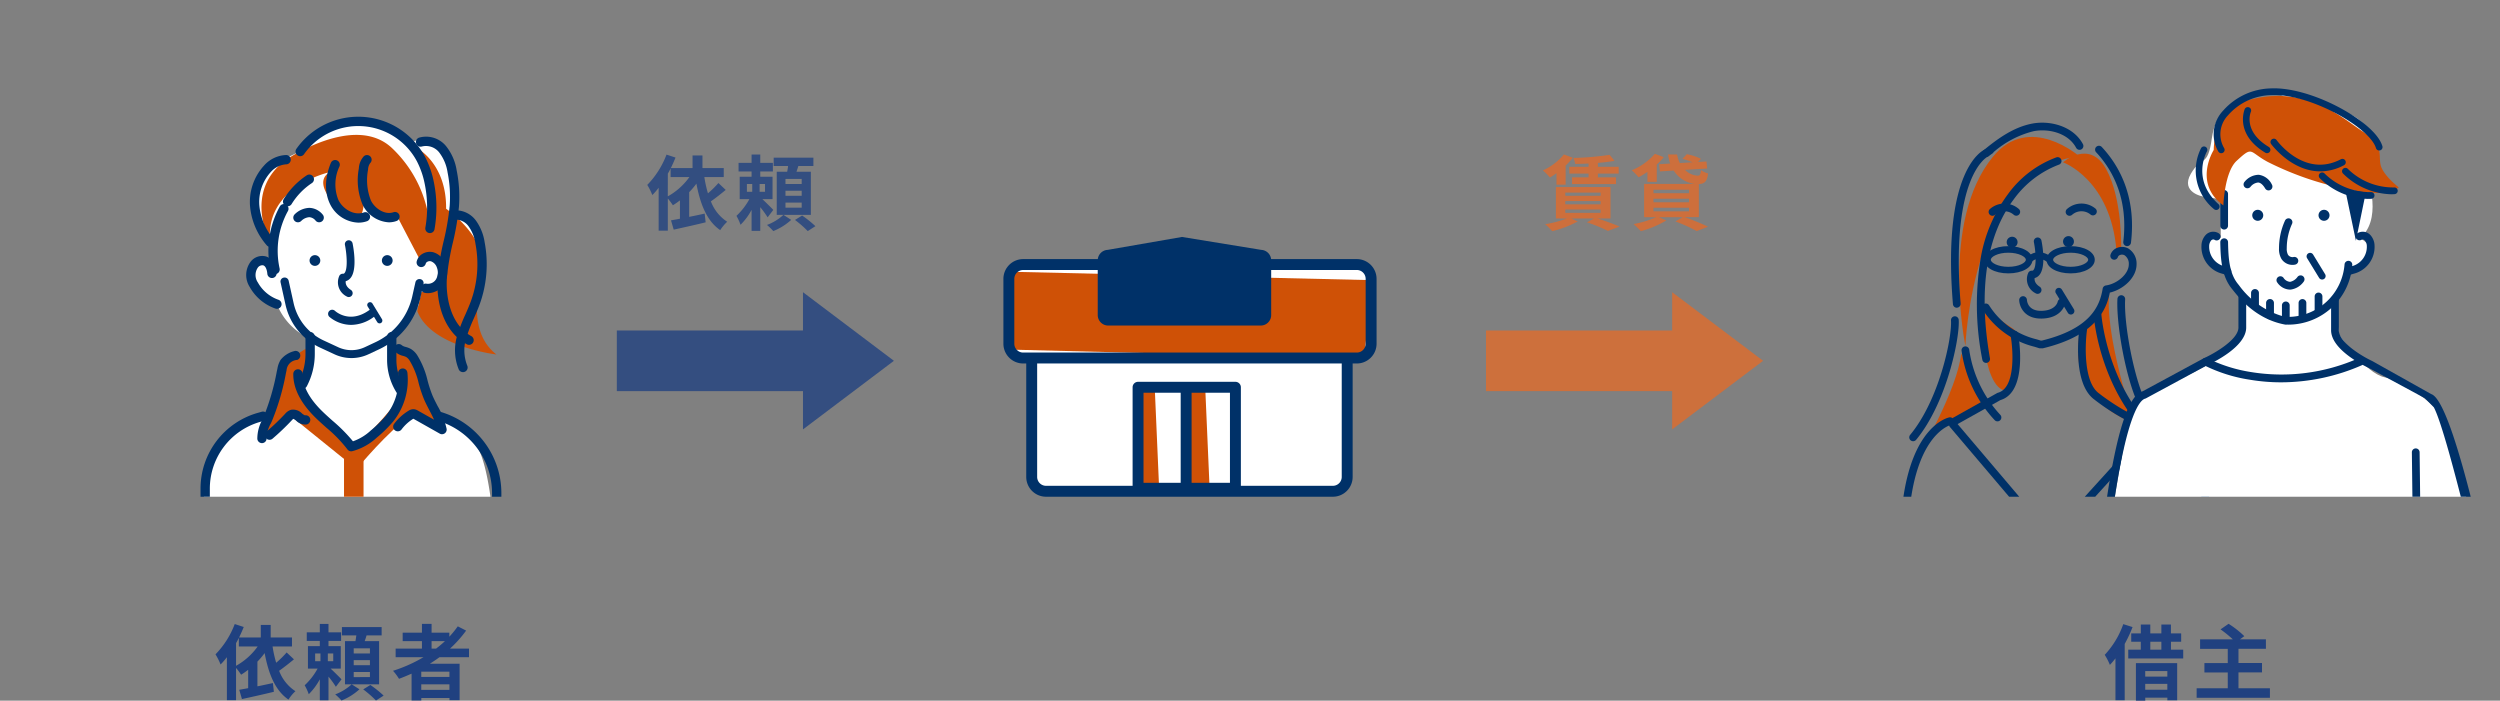 <svg xmlns="http://www.w3.org/2000/svg" xmlns:xlink="http://www.w3.org/1999/xlink" width="458" height="128.365" viewBox="0 0 458 128.365">
  <rect x="0" y="0" width="458" height="128.365" fill="#808080" stroke="none"/>
  <defs>
    <clipPath id="clip-path">
      <rect id="長方形_3884" data-name="長方形 3884" width="113" height="91" transform="translate(713.619 1021.391)" fill="#fff" stroke="#707070" stroke-width="1"/>
    </clipPath>
    <clipPath id="clip-path-2">
      <rect id="長方形_3886" data-name="長方形 3886" width="135" height="85" transform="translate(996.829 1106.234)" fill="#fff" stroke="#707070" stroke-width="1"/>
    </clipPath>
  </defs>
  <g id="case-img4" transform="translate(-185 -2928)">
    <path id="パス_27422" data-name="パス 27422" d="M-19.755-9.18c.18-.315.345-.63.51-.96v1.575h3.45a12.094,12.094,0,0,1-3.96,3.54Zm9.27,1.71a17.7,17.7,0,0,1-1.92,1.89,22.3,22.3,0,0,1-.66-2.985H-9.51v-1.65h-3.9v-2.3h-1.815v2.3H-19.2c.315-.645.6-1.29.855-1.92l-1.65-.54a16.023,16.023,0,0,1-3.525,5.55,11.955,11.955,0,0,1,.93,1.86A12.981,12.981,0,0,0-21.435-6.6V1.26h1.68v-5.9a14.755,14.755,0,0,1,.93,1.245,14.28,14.28,0,0,0,1.29-.9V-.93c-.6.12-1.155.21-1.635.3l.495,1.7c1.65-.36,3.825-.84,5.85-1.335l-.18-1.6c-.945.21-1.92.42-2.835.6v-4.53a13.189,13.189,0,0,0,1.32-1.56c.72,3.8,1.92,6.84,4.365,8.52A7.855,7.855,0,0,1-8.88-.375,7.66,7.66,0,0,1-11.865-4.11c.855-.6,1.845-1.38,2.715-2.1Zm5.22.18h.975v1.425h-.975ZM-1.95-5.865h-.99V-7.29h.99ZM-.435-2.55c-.285-.3-1.32-1.335-1.995-1.965H-.57v-4.11H-2.82v-.96H-.51V-11.16H-2.82v-1.53H-4.41v1.53H-6.8v1.575H-4.41v.96H-6.585v4.11h1.77a12.049,12.049,0,0,1-2.37,3.06A9.466,9.466,0,0,1-6.435.18,11.433,11.433,0,0,0-4.41-2.55V1.29h1.59V-3.045a17.967,17.967,0,0,1,1.35,1.86Zm1.86.915A9.2,9.2,0,0,1-1.59.21,10.292,10.292,0,0,1-.435,1.335,10.9,10.9,0,0,0,2.85-.72ZM4.77-7.29H1.8v-.93H4.77Zm0,2.16H1.8v-.93H4.77Zm0,2.175H1.8v-.93H4.77ZM6.45-9.54H3.81c.12-.33.24-.69.345-1.05h2.76v-1.53H-.36v1.53H2.28c-.045.345-.1.7-.165,1.05H.2v7.905H6.45ZM3.54-.705a19.637,19.637,0,0,1,2.34,2.04l1.4-.9a19.979,19.979,0,0,0-2.43-1.95ZM16.065-9.54H18.51a20.484,20.484,0,0,1-1.62,1.365h-.825Zm3.27,6.555h-5.16v-.96h5.16Zm-5.16,2.37v-1.02h5.16v1.02ZM22.92-6.6V-8.175H19.44a21.94,21.94,0,0,0,2.955-3.3l-1.53-.78a18.267,18.267,0,0,1-1.545,1.9v-.735H16.065v-1.62H14.3v1.62H10.77V-9.54H14.3v1.365H9.48V-6.6h5.1A26.7,26.7,0,0,1,9-4.11a9.829,9.829,0,0,1,1.1,1.47c.765-.285,1.545-.615,2.3-.945V1.32h1.785V.87h5.16v.39H21.2V-5.4H15.75c.615-.39,1.185-.78,1.77-1.2Z" transform="translate(248 3055)" fill="#204180"/>
    <path id="パス_27423" data-name="パス 27423" d="M-11.655-9.18c.18-.315.345-.63.51-.96v1.575H-7.7a12.094,12.094,0,0,1-3.96,3.54Zm9.27,1.71a17.7,17.7,0,0,1-1.92,1.89,22.3,22.3,0,0,1-.66-2.985H-1.41v-1.65h-3.9v-2.3H-7.125v2.3H-11.1c.315-.645.6-1.29.855-1.92l-1.65-.54a16.023,16.023,0,0,1-3.525,5.55,11.955,11.955,0,0,1,.93,1.86A12.981,12.981,0,0,0-13.335-6.6V1.26h1.68v-5.9a14.755,14.755,0,0,1,.93,1.245,14.28,14.28,0,0,0,1.29-.9V-.93c-.6.12-1.155.21-1.635.3l.495,1.7C-8.925.705-6.75.225-4.725-.27l-.18-1.6c-.945.21-1.92.42-2.835.6v-4.53a13.189,13.189,0,0,0,1.32-1.56c.72,3.8,1.92,6.84,4.365,8.52A7.855,7.855,0,0,1-.78-.375,7.66,7.66,0,0,1-3.765-4.11c.855-.6,1.845-1.38,2.715-2.1Zm5.22.18H3.81v1.425H2.835ZM6.15-5.865H5.16V-7.29h.99ZM7.665-2.55c-.285-.3-1.32-1.335-1.995-1.965H7.53v-4.11H5.28v-.96H7.59V-11.16H5.28v-1.53H3.69v1.53H1.305v1.575H3.69v.96H1.515v4.11h1.77a12.049,12.049,0,0,1-2.37,3.06A9.466,9.466,0,0,1,1.665.18,11.433,11.433,0,0,0,3.69-2.55V1.29H5.28V-3.045a17.967,17.967,0,0,1,1.35,1.86Zm1.86.915A9.2,9.2,0,0,1,6.51.21,10.292,10.292,0,0,1,7.665,1.335,10.9,10.9,0,0,0,10.95-.72ZM12.87-7.29H9.9v-.93h2.97Zm0,2.16H9.9v-.93h2.97Zm0,2.175H9.9v-.93h2.97ZM14.55-9.54H11.91c.12-.33.24-.69.345-1.05h2.76v-1.53H7.74v1.53h2.64c-.045.345-.1.7-.165,1.05H8.3v7.905H14.55ZM11.64-.705a19.637,19.637,0,0,1,2.34,2.04l1.4-.9a19.979,19.979,0,0,0-2.43-1.95Z" transform="translate(319 2969)" fill="#204180" opacity="0.798"/>
    <path id="パス_27424" data-name="パス 27424" d="M-6.975-10.44H-10.5V-9.2h3.525v.69h-3.03v1.23H-1.95v-1.23H-5.265V-9.2h3.81V-10.44h-3.81v-.72c1.11-.09,2.16-.21,3.045-.375l-.9-1.1a51.629,51.629,0,0,1-6.645.57,4.4,4.4,0,0,1,.345,1.1c.78-.015,1.605-.03,2.445-.075Zm-5.88,3.27h1.68v-3.495a11.557,11.557,0,0,0,1.305-1.44l-1.62-.6A10.867,10.867,0,0,1-15.345-9.78a10.574,10.574,0,0,1,1.29,1.3,12.734,12.734,0,0,0,1.2-.8Zm1.62,4.56H-4.77V-2h-6.465Zm0-1.56H-4.77v.6h-6.465Zm0-1.545H-4.77v.585h-6.465Zm8.28,4.74v-5.76H-12.96v5.76h2.01A20.364,20.364,0,0,1-14.925.075a11.526,11.526,0,0,1,1.29,1.275A19.17,19.17,0,0,0-8.955-.435l-1.185-.54h4.155l-1.29.705a27.184,27.184,0,0,1,3.84,1.575L-1.29.51C-2.265.09-3.855-.51-5.31-.975ZM3.81-7.68H5.52v-3.18A10.672,10.672,0,0,0,6.8-12.21l-1.62-.615A11.491,11.491,0,0,1,.93-9.8,9.2,9.2,0,0,1,2.19-8.52a17.423,17.423,0,0,0,1.62-.99ZM4.92-2.94h6.51v.66H4.92Zm0-1.65h6.51v.645H4.92Zm0-1.65h6.51V-5.6H4.92Zm8.31,5.025v-6.06c1.035-.06,1.5-.45,1.695-1.95A3.862,3.862,0,0,1,13.62-9.84c-.075.765-.18,1-.57,1.02a3.531,3.531,0,0,1-2.37-1.065l4.08-.24-.135-1.29-1.545.09.525-.585a10.216,10.216,0,0,0-2.58-.84l-.8.855a14.291,14.291,0,0,1,1.86.63l-2.34.135a4.96,4.96,0,0,1-.495-1.575H7.59a7.957,7.957,0,0,0,.39,1.665l-2.025.12L6.09-9.6l2.535-.15a5.36,5.36,0,0,0,3.84,2.445H3.2v6.09H5.4A17.613,17.613,0,0,1,1.275.045,18.092,18.092,0,0,1,2.6,1.35,18.587,18.587,0,0,0,7.275-.615l-1.365-.6h4.38l-1.35.78a29.577,29.577,0,0,1,3.9,1.77l2.07-.8c-1.02-.5-2.745-1.215-4.275-1.755Z" transform="translate(483 2969)" fill="#e06b2b" opacity="0.798"/>
    <path id="パス_27425" data-name="パス 27425" d="M-12.015-12.66a15.942,15.942,0,0,1-3.4,5.625,11.3,11.3,0,0,1,.945,1.845,13.784,13.784,0,0,0,1.02-1.2V1.275h1.695V-9.03a23.908,23.908,0,0,0,1.44-3.09Zm8.07,8.6v1.02h-4.05v-1.02Zm-4.05,3.42V-1.71h4.05V-.645ZM-9.7,1.365h1.71V.81h4.05v.48h1.8v-6.8H-9.7Zm2.64-10.8H-5.04V-7.98H-7.065Zm3.78,1.455V-9.435H-1.41v-1.53H-3.285v-1.62H-5.04v1.62H-7.065v-1.62h-1.74v1.62H-10.56v1.53h1.755V-7.98h-2.3v1.605H-1.035V-7.98ZM9.09-.915v-2.9H13.4V-5.535H9.09v-2.6h5.025V-9.87H9.36l.795-.585a17.035,17.035,0,0,0-2.88-2.265L5.805-11.7a22.169,22.169,0,0,1,2.25,1.83h-6v1.74h5.07v2.6H2.85V-3.81H7.125v2.9h-5.7V.84H14.85V-.915Z" transform="translate(586 3055)" fill="#204180"/>
    <g id="マスクグループ_34" data-name="マスクグループ 34" transform="translate(-528.619 1906.609)" clip-path="url(#clip-path)">
      <g id="グループ_9798" data-name="グループ 9798" transform="translate(750.357 1042.777)">
        <g id="グループ_9797" data-name="グループ 9797" transform="translate(0 0)">
          <path id="パス_25204" data-name="パス 25204" d="M274.773,259.376H328.08a.024.024,0,0,0,.025-.022c.029-1.073,1.048-34.954-5.22-38.662l-7.652-5.436-3.238-9.616-3.252-1.573,5.586-7.809,10.328-1.148s2.989-12.823-4.351-14.738c0,0,1.719-15.948-7.34-13.537,0,0-7.142-4.58-10.242-3.892s-9.269,3.289-10.569,5.793c0,0-8.571,3.509-8.41,7.123s2.937,9.206,2.937,9.206l.011,5.076s-4.071-3.083-3.947.755,5.147,5.8,5.147,5.8a11.458,11.458,0,0,0,6.08,6.309l-1.277,7.853-6.166,5.771s-11,3.436-11.783,11.347c-.772,7.781-.026,30.462,0,31.379A.023.023,0,0,0,274.773,259.376Z" transform="translate(-273.896 -162.358)" fill="#fff"/>
          <rect id="長方形_3883" data-name="長方形 3883" width="3.578" height="13.331" transform="translate(26.285 62.049)" fill="#cf5106"/>
          <path id="パス_25205" data-name="パス 25205" d="M297.761,222.851l-3.891,2.525-4.113,13.919,5.652-3.827,10.122,8.176h2.628s7.245-8.473,9.742-8.717,4.851,2.739,4.851,2.739l-6.15-14.035-2.468-.78-.552,2.313,1.983,6.021s-6.428,8.412-9.31,9.564c0,0-9.026-8.159-9.142-10.49C297.113,230.259,298.4,225.54,297.761,222.851Z" transform="translate(-278.503 -180.351)" fill="#cf5106"/>
          <path id="パス_25206" data-name="パス 25206" d="M302.31,173.67s-12.255,2.552-11.067,12.9c0,0-5.123-9.239,2.9-15.133,0,0,12.489-8.578,19.36-2.165a22.44,22.44,0,0,1,6.995,14.759s-.057-12.919-2.454-14.759c0,0,5.5,2.769,5.41,11.147,0,0,8.085,5.5,6.508,11.9s-1.188,11.77,2.715,14.8c0,0-11.952-1.372-14.5-7.924l.729-3.478,3.362-1.81.156-3.34-1.5-1.392-2.016,1.092-4.291-8.212s-5.968.9-6.279-4.505c0,0,.879,8.278-4.528,2.873S302.31,173.67,302.31,173.67Z" transform="translate(-278.465 -163.564)" fill="#cf5106"/>
          <path id="パス_25207" data-name="パス 25207" d="M339.784,205.482a.853.853,0,0,1-.407-.1c-4.422-2.406-5.667-7.935-5.357-12.307a47.1,47.1,0,0,1,1.124-6.683,46.411,46.411,0,0,0,1.082-6.346,22.533,22.533,0,0,0-.382-6.144,7.947,7.947,0,0,0-1.559-3.7,3.082,3.082,0,0,0-3.117-1.066.853.853,0,0,1-.561-1.611,4.716,4.716,0,0,1,4.958,1.55,9.5,9.5,0,0,1,1.951,4.486,24.237,24.237,0,0,1,.411,6.61,47.813,47.813,0,0,1-1.117,6.582,45.718,45.718,0,0,0-1.089,6.44c-.26,3.667.755,8.667,4.47,10.688a.853.853,0,0,1-.408,1.6Z" transform="translate(-290.585 -163.691)" fill="#003168"/>
          <path id="パス_25208" data-name="パス 25208" d="M341.28,216.27a.855.855,0,0,1-.769-.483,9.282,9.282,0,0,1-.139-6.668,31.806,31.806,0,0,1,1.337-3.383c.345-.783.7-1.592,1-2.4a19.879,19.879,0,0,0,.865-10.546,7.257,7.257,0,0,0-1.255-3.22,2.933,2.933,0,0,0-2.582-1.236.853.853,0,1,1-.241-1.689,4.59,4.59,0,0,1,4.168,1.875,9.075,9.075,0,0,1,1.586,3.952,21.585,21.585,0,0,1-.938,11.452c-.314.854-.681,1.689-1.037,2.5a30.04,30.04,0,0,0-1.269,3.2,7.634,7.634,0,0,0,.046,5.422.853.853,0,0,1-.768,1.224Z" transform="translate(-293.202 -169.48)" fill="#003168"/>
          <path id="パス_25209" data-name="パス 25209" d="M291.268,208.25a.849.849,0,0,1-.277-.046,8.635,8.635,0,0,1-4.709-3.953,4.055,4.055,0,0,1,.143-4.6,2.685,2.685,0,0,1,2.828-1c.519.158,1.75.77,1.954,3.03a.853.853,0,1,1-1.7.153c-.077-.851-.358-1.431-.752-1.551a1.023,1.023,0,0,0-1.005.445,2.4,2.4,0,0,0,.025,2.7,6.908,6.908,0,0,0,3.768,3.163.853.853,0,0,1-.276,1.66Z" transform="translate(-277.27 -173.06)" fill="#003168"/>
          <path id="パス_25210" data-name="パス 25210" d="M292.664,197.827a.854.854,0,0,1-.832-.667,16.817,16.817,0,0,1,1.7-11.728.853.853,0,0,1,1.49.832,15.087,15.087,0,0,0-1.528,10.523.854.854,0,0,1-.645,1.019A.867.867,0,0,1,292.664,197.827Z" transform="translate(-279.008 -168.995)" fill="#003168"/>
          <path id="パス_25211" data-name="パス 25211" d="M323.169,183.457a.838.838,0,0,1-.15-.013.853.853,0,0,1-.692-.988,21.455,21.455,0,0,0-.12-8.024,15.4,15.4,0,0,0-1.41-4.092,12.157,12.157,0,0,0-20.7-1.333.853.853,0,1,1-1.4-.981,13.863,13.863,0,0,1,23.608,1.52,17.088,17.088,0,0,1,1.571,4.54,23.2,23.2,0,0,1,.129,8.668A.853.853,0,0,1,323.169,183.457Z" transform="translate(-281.139 -162.139)" fill="#003168"/>
          <path id="パス_25212" data-name="パス 25212" d="M290.334,189a.85.85,0,0,1-.65-.3,12.586,12.586,0,0,1-3.058-7.167,9.871,9.871,0,0,1,2.558-7.434,5.688,5.688,0,0,1,4.027-1.938h.024a.853.853,0,0,1,0,1.706h-.02a4.145,4.145,0,0,0-2.794,1.412,8.14,8.14,0,0,0-2.089,6.134,10.873,10.873,0,0,0,2.654,6.18.852.852,0,0,1-.649,1.406Z" transform="translate(-277.556 -165.146)" fill="#003168"/>
          <path id="パス_25213" data-name="パス 25213" d="M312.477,184.944a6,6,0,0,1-5.249-3.46c-1.353-2.854-.475-5.905.17-7.471a.853.853,0,1,1,1.577.65,7.659,7.659,0,0,0-.206,6.09c.782,1.649,2.851,2.975,4.685,2.321a.853.853,0,0,1,.573,1.607A4.613,4.613,0,0,1,312.477,184.944Z" transform="translate(-283.53 -165.542)" fill="#003168"/>
          <path id="パス_25214" data-name="パス 25214" d="M320.537,184.493a5.7,5.7,0,0,1-4.8-3.2,11.574,11.574,0,0,1-.706-6.655,3.559,3.559,0,0,1,.911-2.24.853.853,0,0,1,1.167,1.245,2.132,2.132,0,0,0-.385,1.2,10.087,10.087,0,0,0,.537,5.683c.737,1.466,2.568,2.664,4.12,2.112a.853.853,0,0,1,.572,1.607A4.189,4.189,0,0,1,320.537,184.493Z" transform="translate(-286.031 -165.148)" fill="#003168"/>
          <path id="パス_25215" data-name="パス 25215" d="M296.109,183.085a.853.853,0,0,1-.727-1.3,14.144,14.144,0,0,1,4.227-4.372.853.853,0,1,1,.941,1.423,12.432,12.432,0,0,0-3.714,3.84A.852.852,0,0,1,296.109,183.085Z" transform="translate(-280.152 -166.678)" fill="#003168"/>
          <path id="パス_25216" data-name="パス 25216" d="M332.314,205.067a2.976,2.976,0,0,1-.6-.06.853.853,0,0,1,.342-1.672,1.737,1.737,0,0,0,1.709-.78,2.464,2.464,0,0,0,.191-2.136,1.828,1.828,0,0,0-1.1-1.189.924.924,0,0,0-.685.1.561.561,0,0,0-.268.316.853.853,0,1,1-1.656-.414,2.232,2.232,0,0,1,1.058-1.373,2.66,2.66,0,0,1,1.992-.283,3.463,3.463,0,0,1,2.269,2.265,4.144,4.144,0,0,1-.372,3.646A3.515,3.515,0,0,1,332.314,205.067Z" transform="translate(-290.641 -172.746)" fill="#003168"/>
          <path id="パス_25217" data-name="パス 25217" d="M325.022,230.062a.853.853,0,0,1-.718-.392,11.281,11.281,0,0,1-1.8-6.114v-4.23a.853.853,0,0,1,1.706,0v4.23a9.579,9.579,0,0,0,1.525,5.191.853.853,0,0,1-.717,1.315Z" transform="translate(-288.327 -179.038)" fill="#003168"/>
          <path id="パス_25218" data-name="パス 25218" d="M346.146,283.141a.9.9,0,0,1-.729-.909V254.2a13.82,13.82,0,0,0-9.956-13.228.89.89,0,0,1-.669-.923.852.852,0,0,1,1.082-.733,15.532,15.532,0,0,1,11.25,14.884v28.1A.853.853,0,0,1,346.146,283.141Z" transform="translate(-292.011 -185.279)" fill="#003168"/>
          <path id="パス_25219" data-name="パス 25219" d="M274.409,283.147a.9.9,0,0,1-.729-.909V253.409a14.42,14.42,0,0,1,10.484-13.872l.709-.2a.884.884,0,0,1,1.047.44.854.854,0,0,1-.538,1.189l-.753.214a12.713,12.713,0,0,0-9.244,12.231V282.3A.853.853,0,0,1,274.409,283.147Z" transform="translate(-273.68 -185.285)" fill="#003168"/>
          <path id="パス_25220" data-name="パス 25220" d="M300.057,228.866a.853.853,0,0,1-.755-1.25,11.017,11.017,0,0,0,1.26-5.109v-3.179a.853.853,0,0,1,1.707,0v3.179a12.74,12.74,0,0,1-1.456,5.9A.853.853,0,0,1,300.057,228.866Z" transform="translate(-281.337 -179.038)" fill="#003168"/>
          <path id="パス_25221" data-name="パス 25221" d="M302.7,188.632a.85.85,0,0,1-.639-.288,1.626,1.626,0,0,0-1.162-.648,2.305,2.305,0,0,0-1.474.678.853.853,0,0,1-1.227-1.186,4,4,0,0,1,2.728-1.2,3.275,3.275,0,0,1,2.413,1.224.853.853,0,0,1-.639,1.418Z" transform="translate(-280.965 -169.293)" fill="#003168"/>
          <path id="パス_25222" data-name="パス 25222" d="M308.561,243.195a.852.852,0,0,1-.694-.357,25,25,0,0,0-3.842-3.964c-.685-.611-1.392-1.243-2.061-1.9-2.685-2.655-4.036-5.334-4.012-7.963a.853.853,0,0,1,.853-.845h.008a.853.853,0,0,1,.846.86c-.019,2.15,1.16,4.416,3.5,6.734.638.631,1.329,1.248,2,1.845a29.572,29.572,0,0,1,3.727,3.755,9.255,9.255,0,0,0,3.254-1.97,22.078,22.078,0,0,0,2.786-2.727,10.531,10.531,0,0,0,2.231-7.7.853.853,0,1,1,1.7-.19,12.247,12.247,0,0,1-2.594,8.953,23.393,23.393,0,0,1-3,2.948,10.694,10.694,0,0,1-4.048,2.366l-.416.121A.869.869,0,0,1,308.561,243.195Z" transform="translate(-280.961 -181.9)" fill="#003168"/>
          <path id="パス_25223" data-name="パス 25223" d="M291.365,244.306a.853.853,0,0,1-.554-1.5,41.979,41.979,0,0,0,3.406-3.253,2.312,2.312,0,0,1,1.091-.745,2.247,2.247,0,0,1,1.988.654,2.069,2.069,0,0,0,.555.358.853.853,0,1,1,.274,1.684,2.4,2.4,0,0,1-1.879-.7,2.438,2.438,0,0,0-.514-.344,1.907,1.907,0,0,0-.27.256,43.758,43.758,0,0,1-3.545,3.385A.847.847,0,0,1,291.365,244.306Z" transform="translate(-278.729 -185.12)" fill="#003168"/>
          <path id="パス_25224" data-name="パス 25224" d="M289.387,240.315a.853.853,0,0,1-.85-.789,7.207,7.207,0,0,1,.932-3.538c.061-.131.121-.262.18-.391a42.473,42.473,0,0,0,2.462-8.455l.11-.5a4.538,4.538,0,0,1,.565-1.559,4.621,4.621,0,0,1,2.49-1.619.853.853,0,0,1,.567,1.609A2.066,2.066,0,0,0,293.888,227l-.11.5A43.725,43.725,0,0,1,291.2,236.3c-.061.134-.123.27-.185.4a5.784,5.784,0,0,0-.781,2.7.852.852,0,0,1-.787.914Z" transform="translate(-278.133 -180.519)" fill="#003168"/>
          <path id="パス_25225" data-name="パス 25225" d="M333.051,238.153a.855.855,0,0,1-.419-.11l-4.844-2.735a7.829,7.829,0,0,0-2.162,1.968.853.853,0,0,1-1.366-1.022,9.542,9.542,0,0,1,2.646-2.407,1.642,1.642,0,0,1,.914-.287,1.679,1.679,0,0,1,.8.257l2.961,1.672c-.251-.573-.546-1.138-.848-1.717-.341-.652-.692-1.327-1-2.047a24.627,24.627,0,0,1-.975-2.943,13.963,13.963,0,0,0-1.646-4.113,2.032,2.032,0,0,0-.629-.661,3.017,3.017,0,0,0-.582-.213,3.151,3.151,0,0,1-1.38-.7.853.853,0,0,1,1.188-1.225,1.837,1.837,0,0,0,.679.288,4.418,4.418,0,0,1,.93.36,3.675,3.675,0,0,1,1.2,1.189,15.434,15.434,0,0,1,1.876,4.606,23.256,23.256,0,0,0,.9,2.742c.281.658.617,1.3.942,1.926a14.774,14.774,0,0,1,1.645,4.161.854.854,0,0,1-.839,1.008Z" transform="translate(-288.802 -179.985)" fill="#003168"/>
        </g>
        <path id="パス_25226" data-name="パス 25226" d="M307.6,218.973a7.352,7.352,0,0,1-3.1-.687l-2.56-1.189a11.345,11.345,0,0,1-6.406-7.84l-.922-4.162a.725.725,0,0,1,.582-.859.756.756,0,0,1,.9.558l.922,4.162a9.9,9.9,0,0,0,5.587,6.837l2.56,1.189a5.782,5.782,0,0,0,4.9-.008l1.813-.851a12.234,12.234,0,0,0,6.849-8.378l.6-2.675a.756.756,0,0,1,.9-.554.725.725,0,0,1,.58.861l-.6,2.674a13.691,13.691,0,0,1-7.662,9.373l-1.814.85A7.355,7.355,0,0,1,307.6,218.973Z" transform="translate(-279.953 -174.762)" fill="#003168"/>
        <path id="パス_25227" data-name="パス 25227" d="M303.193,198.362a.983.983,0,1,0,.984.983A.983.983,0,0,0,303.193,198.362Z" transform="translate(-282.238 -173.005)" fill="#003168"/>
        <path id="パス_25228" data-name="パス 25228" d="M322.123,198.362a.983.983,0,1,0,.984.983A.983.983,0,0,0,322.123,198.362Z" transform="translate(-287.917 -173.005)" fill="#003168"/>
        <path id="パス_25229" data-name="パス 25229" d="M311.614,204.869a.71.71,0,0,1-.385-.113,2.891,2.891,0,0,1-1.338-3.779.718.718,0,0,1,.664-.382.3.3,0,0,0,.283-.118c.624-.728.422-3.454.079-5.156a.713.713,0,0,1,1.4-.282c.161.8.9,4.855-.394,6.365a1.721,1.721,0,0,1-.86.555c-.055.38.032,1.012.941,1.6a.713.713,0,0,1-.387,1.312Z" transform="translate(-284.462 -171.836)" fill="#003168"/>
        <path id="パス_25230" data-name="パス 25230" d="M311.3,215.423a6.277,6.277,0,0,1-4-1.472.752.752,0,0,1,1.033-1.094c.11.1,2.652,2.39,6.173-.069a.752.752,0,1,1,.861,1.233A7.041,7.041,0,0,1,311.3,215.423Z" transform="translate(-283.696 -177.291)" fill="#003168"/>
        <path id="パス_25231" data-name="パス 25231" d="M319.565,214.55a.512.512,0,0,1-.437-.246l-1.756-2.871a.513.513,0,0,1,.875-.535L320,213.769a.513.513,0,0,1-.437.781Z" transform="translate(-286.764 -176.692)" fill="#003168"/>
      </g>
    </g>
    <g id="マスクグループ_35" data-name="マスクグループ 35" transform="translate(-488.829 1827.766)" clip-path="url(#clip-path-2)">
      <g id="グループ_9803" data-name="グループ 9803" transform="translate(1022.402 1122.708)">
        <g id="グループ_9802" data-name="グループ 9802" transform="translate(0 0)">
          <path id="パス_25232" data-name="パス 25232" d="M101.993,131.525s-1.913,4.119-4.288,5.647c0,0-3.655,11.757,9.88,16.913,0,0-5.753-16.7-4.52-24.585Z" transform="translate(-65.148 -99.025)" fill="#cf5106"/>
          <path id="パス_25233" data-name="パス 25233" d="M77.134,133.33s-.146,14.688,4.541,15.315c0,0,3.2-8.89,1.417-11.3Z" transform="translate(-62.704 -99.49)" fill="#cf5106"/>
          <path id="パス_25234" data-name="パス 25234" d="M75.529,152.14l-5.758,3.2s-5.34,2.325-5.85,6.477c0,0,7.2-12.116,7.9-18.9Z" transform="translate(-61.099 -100.654)" fill="#cf5106"/>
          <path id="パス_25235" data-name="パス 25235" d="M94.15,102.859s8.729,3.139,9.782,16.2l.863-.19s.306-9.239-2.752-14.774S94.15,102.859,94.15,102.859Z" transform="translate(-64.771 -95.596)" fill="#cf5106"/>
          <path id="パス_25236" data-name="パス 25236" d="M94.537,101.368s-9.177-8.057-15.829,0c-9.8,11.87-5.079,34.712-5.079,34.712S74.847,103.14,94.537,101.368Z" transform="translate(-62.14 -95.173)" fill="#cf5106"/>
          <path id="パス_25237" data-name="パス 25237" d="M111.313,156.277a.626.626,0,0,1-.106-.009c-4.734-.711-10.538-5.274-10.939-5.594-4.126-2.993-2.806-12.56-2.748-12.966a.708.708,0,1,1,1.4.2c-.362,2.535-.676,9.566,2.188,11.626l.029.022c.058.047,5.856,4.647,10.28,5.311a.709.709,0,0,1-.1,1.409Z" transform="translate(-65.151 -99.948)" fill="#003168"/>
          <path id="パス_25238" data-name="パス 25238" d="M71.491,155.476a.708.708,0,0,1-.347-1.326l8.075-4.525a.754.754,0,0,1,.161-.066c3.291-.892,2.788-7.9,2.317-10.531a.708.708,0,0,1,1.394-.251c.078.436,1.85,10.621-3.252,12.125l-8,4.484A.7.7,0,0,1,71.491,155.476Z" transform="translate(-61.933 -100.081)" fill="#003168"/>
          <path id="パス_25239" data-name="パス 25239" d="M88.579,129.081a.706.706,0,0,1-.383-.112,2.873,2.873,0,0,1-1.33-3.754.7.7,0,0,1,.66-.38.3.3,0,0,0,.281-.118c.62-.723.419-3.431.079-5.122a.708.708,0,0,1,1.388-.28c.16.792.893,4.823-.391,6.324a1.706,1.706,0,0,1-.856.551c-.054.378.033,1.006.936,1.588a.708.708,0,0,1-.384,1.3Z" transform="translate(-63.854 -97.719)" fill="#003168"/>
          <path id="パス_25240" data-name="パス 25240" d="M87.877,140.73a.713.713,0,0,1-.242-.043c-.193-.07-.457-.149-.763-.242a15.741,15.741,0,0,1-9.525-6.835.708.708,0,1,1,1.2-.756,14.254,14.254,0,0,0,8.735,6.235c.326.1.608.183.84.267a.708.708,0,0,1-.242,1.374Z" transform="translate(-62.717 -99.392)" fill="#003168"/>
          <path id="パス_25241" data-name="パス 25241" d="M89.716,139.3a.708.708,0,0,1-.166-1.4c8.921-2.162,10.689-6.232,11.233-9.537a.706.706,0,0,1,.6-.586c1.945-.263,4.2-2.024,4.189-3.9a1.854,1.854,0,0,0-.8-1.64,1,1,0,0,0-.824-.029.622.622,0,0,0-.374.356.708.708,0,1,1-1.351-.424,2.015,2.015,0,0,1,1.2-1.245,2.407,2.407,0,0,1,2.034.1,3.232,3.232,0,0,1,1.537,2.876c.012,2.519-2.477,4.661-4.9,5.218-.672,3.4-2.83,7.918-12.207,10.191A.689.689,0,0,1,89.716,139.3Z" transform="translate(-64.147 -97.958)" fill="#003168"/>
          <path id="パス_25242" data-name="パス 25242" d="M78.038,101.091a.708.708,0,0,1-.451-1.255c2.594-2.136,5.462-4.2,8.853-4.854,3.287-.632,7.538.458,9.309,3.762a.708.708,0,0,1-1.248.669c-1.448-2.7-5.016-3.574-7.793-3.04a17.555,17.555,0,0,0-7.322,3.831.712.712,0,0,1-.222.254l-.72.5A.7.7,0,0,1,78.038,101.091Z" transform="translate(-62.728 -94.811)" fill="#003168"/>
          <path id="パス_25243" data-name="パス 25243" d="M88.989,135.095c-3.054,0-3.94-2.191-3.981-3.363a.708.708,0,0,1,1.415-.054c.011.213.183,2.041,2.645,2,2.6-.042,2.969-1.582,2.983-1.647a.7.7,0,0,1,.823-.564.713.713,0,0,1,.568.83c-.02.112-.545,2.737-4.351,2.8Z" transform="translate(-63.661 -99.207)" fill="#003168"/>
          <path id="パス_25244" data-name="パス 25244" d="M62.784,158.075a.709.709,0,0,1-.544-1.161c5.317-6.394,7.688-17.744,7.485-20.974a.708.708,0,0,1,1.414-.089c.213,3.393-2.259,15.293-7.809,21.969A.707.707,0,0,1,62.784,158.075Z" transform="translate(-60.875 -99.716)" fill="#003168"/>
          <path id="パス_25245" data-name="パス 25245" d="M106.7,118.012a.693.693,0,0,1-.085-.005.708.708,0,0,1-.618-.788c.973-8.119-2.168-13.4-4.975-16.4a.708.708,0,0,1,1.034-.968c3.012,3.22,6.386,8.877,5.347,17.537A.708.708,0,0,1,106.7,118.012Z" transform="translate(-65.583 -95.396)" fill="#003168"/>
          <path id="パス_25246" data-name="パス 25246" d="M110.994,152.886a.706.706,0,0,1-.536-.244c-2.864-3.309-5.26-15.977-4.972-21.178a.708.708,0,0,1,1.414.078c-.293,5.3,2.246,17.42,4.629,20.172a.709.709,0,0,1-.535,1.172Z" transform="translate(-66.145 -99.182)" fill="#003168"/>
          <path id="パス_25247" data-name="パス 25247" d="M77.878,139.694a.708.708,0,0,1-.7-.586,51.655,51.655,0,0,1-.24-18.95,27.45,27.45,0,0,1,4.886-11.312,19.158,19.158,0,0,1,8.95-6.816.708.708,0,0,1,.4,1.359,18.135,18.135,0,0,0-8.276,6.389c-5,6.657-6.5,16.714-4.322,29.085a.708.708,0,0,1-.575.821A.736.736,0,0,1,77.878,139.694Z" transform="translate(-62.588 -95.685)" fill="#003168"/>
          <path id="パス_25248" data-name="パス 25248" d="M71.837,129.384a.708.708,0,0,1-.7-.65c-2.039-24.779,5.516-28.2,5.839-28.333a.708.708,0,0,1,.551,1.3c-.118.055-6.9,3.5-4.978,26.911a.709.709,0,0,1-.648.764Z" transform="translate(-61.933 -95.484)" fill="#003168"/>
          <circle id="楕円形_478" data-name="楕円形 478" cx="0.999" cy="0.999" r="0.999" transform="translate(19.05 20.895)" fill="#003168"/>
          <circle id="楕円形_479" data-name="楕円形 479" cx="0.999" cy="0.999" r="0.999" transform="translate(29.374 20.78)" fill="#003168"/>
          <path id="パス_25249" data-name="パス 25249" d="M61.418,172.531a.626.626,0,0,1-.09-.006.708.708,0,0,1-.612-.792c1.792-13.97,8.254-15.412,8.528-15.467a.708.708,0,0,1,.282,1.388c-.092.021-5.762,1.455-7.405,14.259A.708.708,0,0,1,61.418,172.531Z" transform="translate(-60.709 -102.275)" fill="#003168"/>
          <path id="パス_25250" data-name="パス 25250" d="M124.2,193.023a.708.708,0,0,1-.707-.686c-.007-.207-.7-20.9-3.044-28.152-2.182-6.743-6.258-6.532-6.43-6.52a.708.708,0,0,1-.119-1.411c.217-.02,5.348-.379,7.9,7.495,2.407,7.436,3.085,27.684,3.113,28.543a.707.707,0,0,1-.684.73Z" transform="translate(-67.092 -102.274)" fill="#003168"/>
          <path id="パス_25251" data-name="パス 25251" d="M95.406,113.918a.708.708,0,0,1-.471-1.237,4.014,4.014,0,0,1,5.234-.066.708.708,0,0,1-.887,1.1,2.6,2.6,0,0,0-3.405.019A.705.705,0,0,1,95.406,113.918Z" transform="translate(-64.838 -96.859)" fill="#003168"/>
          <path id="パス_25252" data-name="パス 25252" d="M79.335,113.918a.708.708,0,0,1-.471-1.237,4.014,4.014,0,0,1,5.234-.066.708.708,0,1,1-.886,1.1,2.607,2.607,0,0,0-3.406.019A.705.705,0,0,1,79.335,113.918Z" transform="translate(-62.886 -96.859)" fill="#003168"/>
          <path id="パス_25253" data-name="パス 25253" d="M89.02,179.508a.705.705,0,0,1-.54-.25L70.546,158.122a.708.708,0,1,1,1.08-.917L89.56,178.341a.709.709,0,0,1-.539,1.167Z" transform="translate(-61.884 -102.36)" fill="#003168"/>
          <path id="パス_25254" data-name="パス 25254" d="M91.5,179.423a.709.709,0,0,1-.524-1.184l19.732-21.753a.708.708,0,0,1,1.049.951L92.024,179.19A.7.7,0,0,1,91.5,179.423Z" transform="translate(-64.363 -102.275)" fill="#003168"/>
          <path id="パス_25255" data-name="パス 25255" d="M79.571,155.2a.706.706,0,0,1-.507-.214,23.228,23.228,0,0,1-6.08-12.742.708.708,0,0,1,1.409-.141h0A22.2,22.2,0,0,0,80.078,154a.709.709,0,0,1-.507,1.2Z" transform="translate(-62.2 -100.479)" fill="#003168"/>
          <path id="パス_25256" data-name="パス 25256" d="M109.167,155.015a.706.706,0,0,1-.544-.255c-7.165-8.594-8.049-19.4-8.083-19.859a.708.708,0,0,1,1.413-.105c.008.107.892,10.822,7.758,19.057a.709.709,0,0,1-.544,1.162Z" transform="translate(-65.547 -99.589)" fill="#003168"/>
        </g>
        <path id="パス_25257" data-name="パス 25257" d="M82.127,125.547c-2.52,0-4.419-1.072-4.419-2.494s1.9-2.494,4.419-2.494,4.419,1.072,4.419,2.494S84.646,125.547,82.127,125.547Zm0-3.786c-1.963,0-3.215.765-3.215,1.291s1.253,1.291,3.215,1.291,3.215-.764,3.215-1.291S84.09,121.762,82.127,121.762Z" transform="translate(-62.774 -97.939)" fill="#003168"/>
        <path id="パス_25258" data-name="パス 25258" d="M95.121,125.547c-2.52,0-4.419-1.072-4.419-2.494s1.9-2.494,4.419-2.494,4.418,1.072,4.418,2.494S97.64,125.547,95.121,125.547Zm0-3.786c-1.963,0-3.215.765-3.215,1.291s1.253,1.291,3.215,1.291,3.215-.764,3.215-1.291S97.084,121.762,95.121,121.762Z" transform="translate(-64.352 -97.939)" fill="#003168"/>
        <path id="パス_25259" data-name="パス 25259" d="M90.439,123.689c-1.785-1.34-2.848-.222-2.963-.09l-.918-.778c.633-.753,2.409-1.742,4.6-.094Z" transform="translate(-63.849 -98.093)" fill="#003168"/>
        <path id="パス_25260" data-name="パス 25260" d="M95.386,134.143a.642.642,0,0,1-.549-.307l-2.2-3.6a.644.644,0,0,1,1.1-.671l2.2,3.6a.642.642,0,0,1-.548.979Z" transform="translate(-64.576 -98.995)" fill="#003168"/>
      </g>
      <g id="グループ_9805" data-name="グループ 9805" transform="translate(1057.543 1116.414)">
        <g id="グループ_9804" data-name="グループ 9804" transform="translate(0 0.842)">
          <path id="パス_25261" data-name="パス 25261" d="M192.943,185.392l-71.6-.278s4.712-36.728,7.193-38.492,18.529-7.806,18.763-11.583l.235-7.409L144.36,123.1s-5.685-2.82-3.484-6.161h2.883V105.421l5.812-6.766,9.518-1.982,7.678,13.029,1.78,7.013s6.181,2.1-.72,6.166c0,0-1.668,4.043-3.145,5.328l.733,6.484s4.816,7.106,8.393,7.823,9.527,5.229,10.723,7.229C187.391,154.534,192.943,185.392,192.943,185.392Z" transform="translate(-120.632 -90.411)" fill="#fff"/>
          <path id="パス_25262" data-name="パス 25262" d="M143.2,108.574c-.461.035-4.622-.8-2.651-4.216s3.085-1.025,3.842-6.49,4.7-7.655,7.91-6.56,5.088-3.041,8.563-1.352,4.525,3.266,4.525,3.266,5.651-2.059,8.946,5.386c0,0-2.723,3.87-2.1,4.81s3.4,8.458-.2,12.263l-13.39-4.507Z" transform="translate(-122.9 -89.545)" fill="#fff"/>
          <path id="パス_25263" data-name="パス 25263" d="M172.988,110.37l1.805,8.613,2.067-10.056Z" transform="translate(-126.905 -91.9)" fill="#003168"/>
          <path id="パス_25264" data-name="パス 25264" d="M147.595,126.459a.7.7,0,0,1-.278-.057,5.62,5.62,0,0,0-.629-.207c-.182-.052-.369-.106-.56-.175a5.074,5.074,0,0,1-3.293-4.975,2.967,2.967,0,0,1,.77-1.956,1.9,1.9,0,0,1,2.4-.307.71.71,0,1,1-.812,1.164.525.525,0,0,0-.579.141,1.645,1.645,0,0,0-.363,1.039,3.677,3.677,0,0,0,2.354,3.557c.148.054.307.1.474.148a6.8,6.8,0,0,1,.792.264.71.71,0,0,1-.278,1.363Z" transform="translate(-123.242 -93.06)" fill="#003168"/>
          <path id="パス_25265" data-name="パス 25265" d="M173.418,126.459a.71.71,0,0,1-.278-1.363,6.978,6.978,0,0,1,.792-.265c.168-.048.326-.093.474-.147a3.675,3.675,0,0,0,2.354-3.557,1.645,1.645,0,0,0-.363-1.039.524.524,0,0,0-.579-.141.71.71,0,0,1-.812-1.164,1.9,1.9,0,0,1,2.4.307,2.967,2.967,0,0,1,.77,1.956,5.072,5.072,0,0,1-3.292,4.975c-.192.069-.379.122-.56.175a5.636,5.636,0,0,0-.63.207A.7.7,0,0,1,173.418,126.459Z" transform="translate(-126.871 -93.06)" fill="#003168"/>
          <path id="パス_25266" data-name="パス 25266" d="M121.245,189.493l-.054,0a.709.709,0,0,1-.654-.761c.007-.094.728-9.488,2.118-18.938,2.531-17.2,5.023-20.019,6.7-20.53l11.185-6.046c.016-.008.032-.017.048-.024,1.661-.74,6.388-3.37,6.314-5.669v-5.63a.71.71,0,0,1,1.42,0v5.6c.1,3.626-6.275,6.6-7.131,6.988l-11.229,6.071a.68.68,0,0,1-.158.062c-.9.236-3.278,2.6-5.748,19.387-1.384,9.4-2.1,18.745-2.108,18.838A.71.71,0,0,1,121.245,189.493Z" transform="translate(-120.534 -94.603)" fill="#003168"/>
          <path id="パス_25267" data-name="パス 25267" d="M160.917,136.248a.71.71,0,0,1-.03-1.419,10.419,10.419,0,0,0,10.274-9.625.71.71,0,0,1,1.417.082,11.769,11.769,0,0,1-11.631,10.961Z" transform="translate(-125.353 -93.795)" fill="#003168"/>
          <path id="パス_25268" data-name="パス 25268" d="M161.472,124.232a2.4,2.4,0,0,1-2.025-1.111,3.577,3.577,0,0,1-.44-1.931,12.262,12.262,0,0,1,1.089-5.049.71.71,0,1,1,1.292.587,10.829,10.829,0,0,0-.961,4.46,2.342,2.342,0,0,0,.224,1.181,1,1,0,0,0,1.016.422.71.71,0,1,1,.318,1.384A2.31,2.31,0,0,1,161.472,124.232Z" transform="translate(-125.207 -92.725)" fill="#003168"/>
          <path id="パス_25269" data-name="パス 25269" d="M147.472,117.038a.71.71,0,0,1-.71-.71v-5.814a.71.71,0,0,1,1.42,0v5.814A.71.71,0,0,1,147.472,117.038Z" transform="translate(-123.72 -92.006)" fill="#003168"/>
          <path id="パス_25270" data-name="パス 25270" d="M156.193,109.48a.711.711,0,0,1-.611-.348c-.285-.481-.74-1.061-1.284-1.1a2.037,2.037,0,0,0-1.416.791.709.709,0,0,1-1.111-.882,3.412,3.412,0,0,1,2.617-1.326,3.139,3.139,0,0,1,2.416,1.792.711.711,0,0,1-.61,1.073Z" transform="translate(-124.309 -91.618)" fill="#003168"/>
          <path id="パス_25271" data-name="パス 25271" d="M200.1,192.007a.711.711,0,0,1-.662-.455c-.98-2.549-8.074-34.223-10.741-39.27-.027-.052-1.657-1.68-1.709-1.709l-10.238-5.523c-.83-.386-6.978-3.366-6.881-6.983v-5.6a.71.71,0,1,1,1.42,0V138.1c-.071,2.31,4.481,4.936,6.081,5.674.017.007.033.016.05.025l10.78,6.045c4.446,1.371,11.669,38.88,12.561,41.2a.71.71,0,0,1-.408.917A.719.719,0,0,1,200.1,192.007Z" transform="translate(-126.526 -94.673)" fill="#003168"/>
          <path id="パス_25272" data-name="パス 25272" d="M155.44,114.927a1.006,1.006,0,1,1-1.006-1.006A1.006,1.006,0,0,1,155.44,114.927Z" transform="translate(-124.529 -92.506)" fill="#003168"/>
          <path id="パス_25273" data-name="パス 25273" d="M169.261,114.927a1.006,1.006,0,1,1-1.006-1.006A1.005,1.005,0,0,1,169.261,114.927Z" transform="translate(-126.208 -92.506)" fill="#003168"/>
          <path id="パス_25274" data-name="パス 25274" d="M187.857,201.046a.71.71,0,0,1-.71-.71l-.435-35.949a.71.71,0,1,1,1.42,0l.435,35.949A.71.71,0,0,1,187.857,201.046Z" transform="translate(-128.572 -98.55)" fill="#003168"/>
          <path id="パス_25275" data-name="パス 25275" d="M158.763,135.681a.685.685,0,0,1-.127-.012c-5.277-.959-8.371-4.832-9.536-6.289-.075-.094-.141-.178-.2-.25-1.873-2.294-2.08-5.347-2.138-8.537a.709.709,0,0,1,.7-.722h.013a.71.71,0,0,1,.71.7c.053,2.931.232,5.723,1.818,7.664.062.076.132.163.211.262a15.147,15.147,0,0,0,7.843,5.6v-1.94a.71.71,0,0,1,1.42,0v2.823a.71.71,0,0,1-.71.71Z" transform="translate(-123.72 -93.229)" fill="#003168"/>
          <path id="パス_25276" data-name="パス 25276" d="M163.8,136.513a.71.71,0,0,1-.71-.71v-2.555a.71.71,0,1,1,1.42,0V135.8A.71.71,0,0,1,163.8,136.513Z" transform="translate(-125.703 -94.768)" fill="#003168"/>
          <path id="パス_25277" data-name="パス 25277" d="M167.151,135.159a.71.71,0,0,1-.71-.71v-2.556a.71.71,0,0,1,1.42,0v2.556A.71.71,0,0,1,167.151,135.159Z" transform="translate(-126.11 -94.603)" fill="#003168"/>
          <path id="パス_25278" data-name="パス 25278" d="M157.033,136.255a.72.72,0,0,1-.72-.72v-2.288a.72.72,0,0,1,1.44,0v2.288A.72.72,0,0,1,157.033,136.255Z" transform="translate(-124.88 -94.766)" fill="#003168"/>
          <path id="パス_25279" data-name="パス 25279" d="M153.9,134.176a.72.72,0,0,1-.72-.72v-2.287a.72.72,0,1,1,1.44,0v2.287A.72.72,0,0,1,153.9,134.176Z" transform="translate(-124.499 -94.514)" fill="#003168"/>
          <path id="パス_25280" data-name="パス 25280" d="M157.46,149.275a34.577,34.577,0,0,1-5.794-.484,28.281,28.281,0,0,1-8.417-2.679.71.71,0,0,1,.693-1.239,27.491,27.491,0,0,0,8.024,2.528,34.817,34.817,0,0,0,19.7-2.56.71.71,0,0,1,.566,1.3A36.947,36.947,0,0,1,157.46,149.275Z" transform="translate(-123.249 -96.255)" fill="#003168"/>
        </g>
        <path id="パス_25281" data-name="パス 25281" d="M146.985,110.234s.191-6.1,2.429-8.169c3.069-2.833,2.208-1.656,5.739.221a56.993,56.993,0,0,0,16.227,5.3c6.292,1.1,7.728-.662,7.728-.662s-2.87-2.208-3.312-4.085.662-3.642-3.311-6.181-10.708-9.162-22.3-5.3c-5.038,1.679-4.967,8.72-4.967,8.72S141.355,106.149,146.985,110.234Z" transform="translate(-123.375 -88.78)" fill="#cf5106"/>
        <path id="パス_25282" data-name="パス 25282" d="M167.6,127.786a.643.643,0,0,1-.55-.308l-2.2-3.6a.643.643,0,1,1,1.1-.671l2.2,3.6a.644.644,0,0,1-.548.98Z" transform="translate(-125.904 -92.755)" fill="#003168"/>
        <path id="パス_25283" data-name="パス 25283" d="M146.765,100.476a.615.615,0,0,1-.537-.313,6.27,6.27,0,0,1,.857-7.458,12.043,12.043,0,0,1,8.8-4.105c3.389-.157,8.042,1.137,12.444,3.466,3.359,1.776,7.214,4.582,7.963,7.13a.616.616,0,0,1-1.182.347c-.527-1.8-3.415-4.3-7.357-6.388-4.215-2.231-8.631-3.473-11.809-3.324a10.833,10.833,0,0,0-7.923,3.684,5.012,5.012,0,0,0-.716,6.042.616.616,0,0,1-.535.92Z" transform="translate(-123.548 -88.587)" fill="#003168"/>
        <path id="パス_25284" data-name="パス 25284" d="M176.284,110.975a12.981,12.981,0,0,1-8.833-3.826.616.616,0,0,1,.9-.84,11.824,11.824,0,0,0,8.5,3.417.616.616,0,0,1,.071,1.23Q176.6,110.975,176.284,110.975Z" transform="translate(-126.213 -90.716)" fill="#003168"/>
        <path id="パス_25285" data-name="パス 25285" d="M181.13,110.006a12.981,12.981,0,0,1-8.833-3.827.616.616,0,0,1,.9-.839,11.834,11.834,0,0,0,8.5,3.417.616.616,0,1,1,.07,1.23C181.555,110,181.341,110.006,181.13,110.006Z" transform="translate(-126.801 -90.598)" fill="#003168"/>
        <path id="パス_25286" data-name="パス 25286" d="M155.9,100.945a.612.612,0,0,1-.318-.089c-5.727-3.459-3.779-7.96-3.759-8.005a.616.616,0,0,1,1.125.5c-.067.153-1.484,3.574,3.272,6.446a.616.616,0,0,1-.319,1.144Z" transform="translate(-124.294 -89.061)" fill="#003168"/>
        <path id="パス_25287" data-name="パス 25287" d="M145.392,112.347a.613.613,0,0,1-.413-.158,9.12,9.12,0,0,1-2.36-11.167.616.616,0,0,1,1.071.61c-.119.211-2.833,5.181,2.115,9.642a.616.616,0,0,1-.413,1.074Z" transform="translate(-123.097 -90.06)" fill="#003168"/>
        <path id="パス_25288" data-name="パス 25288" d="M166.345,105.077c-5.306,0-8.958-4.949-9-5.011a.616.616,0,1,1,1-.722c.213.294,5.182,6.983,11.783,3.512a.616.616,0,0,1,.574,1.09A9.253,9.253,0,0,1,166.345,105.077Z" transform="translate(-124.99 -89.863)" fill="#003168"/>
        <path id="パス_25289" data-name="パス 25289" d="M159.166,127.758a.711.711,0,0,1,.59.267,1.593,1.593,0,0,0,1.205.752h.013a2.229,2.229,0,0,0,1.343-.88.714.714,0,1,1,1.168.822,3.527,3.527,0,0,1-2.448,1.486h-.033a2.913,2.913,0,0,1-2.366-1.288.715.715,0,0,1,.526-1.16Z" transform="translate(-125.143 -93.325)" fill="#003168"/>
      </g>
    </g>
    <g id="グループ_9799" data-name="グループ 9799" transform="translate(315 2981.531)" opacity="0.798">
      <rect id="長方形_3863" data-name="長方形 3863" width="36.547" height="11.107" transform="translate(-17 7.015)" fill="#204180"/>
      <path id="パス_24955" data-name="パス 24955" d="M908.206,333.475l16.66,12.568-16.66,12.568Z" transform="translate(-891.102 -333.475)" fill="#204180"/>
    </g>
    <g id="グループ_9801" data-name="グループ 9801" transform="translate(474.236 2981.531)" opacity="0.798">
      <rect id="長方形_3863-2" data-name="長方形 3863" width="36.547" height="11.107" transform="translate(-17 7.015)" fill="#e06b2b"/>
      <path id="パス_24955-2" data-name="パス 24955" d="M908.206,333.475l16.66,12.568-16.66,12.568Z" transform="translate(-891.102 -333.475)" fill="#e06b2b"/>
    </g>
    <g id="グループ_9800" data-name="グループ 9800" transform="translate(137.546 2916.566)">
      <rect id="長方形_3864" data-name="長方形 3864" width="57.798" height="35.67" rx="2.623" transform="translate(236.461 65.764)" fill="#fff"/>
      <rect id="長方形_3865" data-name="長方形 3865" width="17.835" height="18.495" transform="translate(255.947 82.388)" fill="#fff"/>
      <path id="パス_24956" data-name="パス 24956" d="M259.005,82.5l.8,18.384s-4.514.11-4.4-.22.55-18.275.55-18.275Z" fill="#cf5106"/>
      <path id="パス_24957" data-name="パス 24957" d="M268.253,82.5l.8,18.384s-4.513.11-4.4-.22.55-18.275.55-18.275Z" fill="#cf5106"/>
      <g id="グループ_9760" data-name="グループ 9760">
        <path id="パス_24958" data-name="パス 24958" d="M291.636,102.434H239.085a3.628,3.628,0,0,1-3.624-3.624V68.388a3.628,3.628,0,0,1,3.624-3.624h52.551a3.628,3.628,0,0,1,3.623,3.624V98.81A3.628,3.628,0,0,1,291.636,102.434Zm-52.551-35.67a1.626,1.626,0,0,0-1.624,1.624V98.81a1.626,1.626,0,0,0,1.624,1.624h52.551a1.626,1.626,0,0,0,1.623-1.624V68.388a1.626,1.626,0,0,0-1.623-1.624Z" fill="#003168"/>
      </g>
      <g id="グループ_9761" data-name="グループ 9761">
        <path id="パス_24959" data-name="パス 24959" d="M273.782,101.883H255.947a1,1,0,0,1-1-1v-18.5a1,1,0,0,1,1-1h17.835a1,1,0,0,1,1,1v18.5A1,1,0,0,1,273.782,101.883Zm-16.835-2h15.835v-16.5H256.947Z" fill="#003168"/>
      </g>
      <g id="グループ_9762" data-name="グループ 9762">
        <line id="線_3289" data-name="線 3289" y2="18.716" transform="translate(264.755 82.828)" fill="#fff"/>
        <path id="パス_24960" data-name="パス 24960" d="M264.755,102.216c-.552,0-1-.12-1-.672V82.828a1,1,0,0,1,2,0v18.716C265.755,102.1,265.307,102.216,264.755,102.216Z" fill="#003168"/>
      </g>
      <rect id="長方形_3866" data-name="長方形 3866" width="66.365" height="17.13" rx="2.623" transform="translate(232.272 59.895)" fill="#fff"/>
      <path id="パス_24961" data-name="パス 24961" d="M232.382,61.216,298.8,62.758l-1.431,14.378-64.662-1.651Z" fill="#cf5106"/>
      <g id="グループ_9763" data-name="グループ 9763">
        <path id="パス_24962" data-name="パス 24962" d="M296.014,78.026H234.9a3.628,3.628,0,0,1-3.623-3.624V62.519A3.628,3.628,0,0,1,234.9,58.9h61.119a3.628,3.628,0,0,1,3.623,3.624V74.4A3.628,3.628,0,0,1,296.014,78.026ZM234.9,60.9a1.626,1.626,0,0,0-1.623,1.624V74.4a1.626,1.626,0,0,0,1.623,1.624h61.119a1.626,1.626,0,0,0,1.623-1.624V62.519a1.626,1.626,0,0,0-1.623-1.624Z" fill="#003168"/>
      </g>
      <path id="パス_24963" data-name="パス 24963" d="M278.515,57.211l-14.521-2.367-13.621,2.367a1.918,1.918,0,0,0-1.814,1.913V69.159a1.917,1.917,0,0,0,1.916,1.915H278.42a1.917,1.917,0,0,0,1.915-1.915V59.124A1.918,1.918,0,0,0,278.515,57.211Z" fill="#003168"/>
    </g>
  </g>
</svg>

